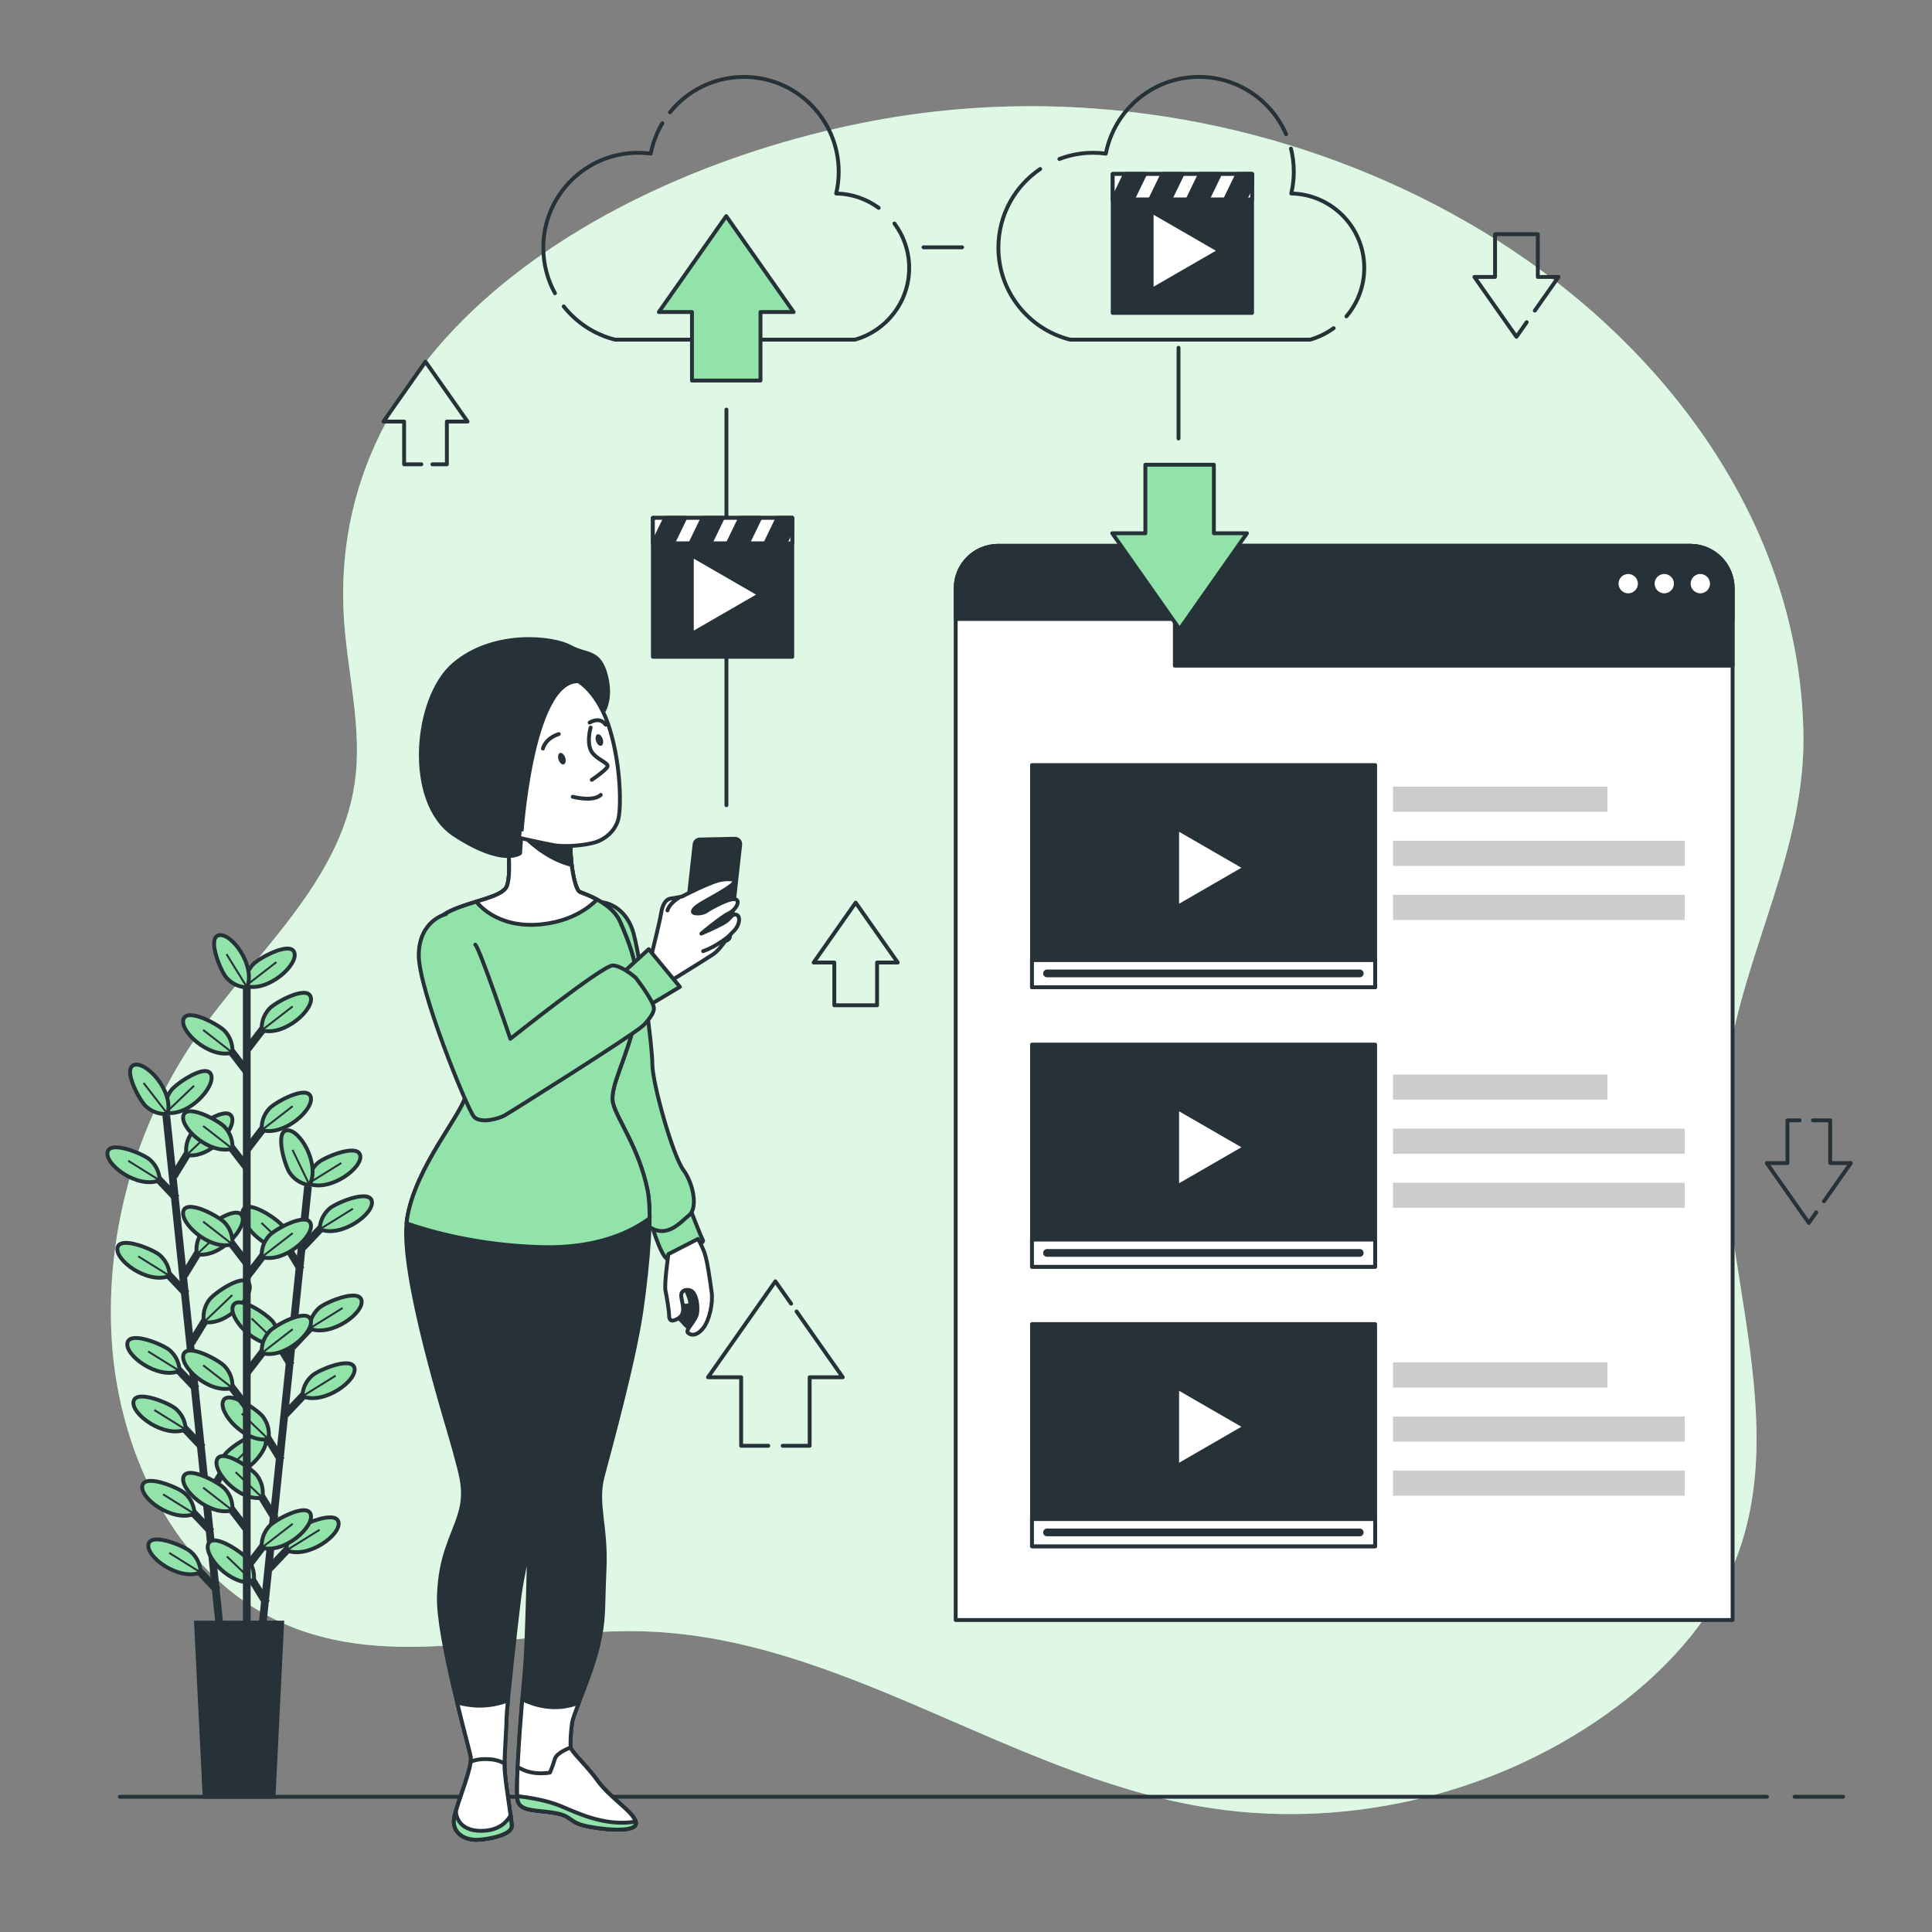 <?xml version="1.0" encoding="utf-8"?>
<!-- Generator: Adobe Illustrator 27.5.0, SVG Export Plug-In . SVG Version: 6.00 Build 0)  -->
<svg version="1.1" xmlns="http://www.w3.org/2000/svg" xmlns:xlink="http://www.w3.org/1999/xlink" x="0px" y="0px"
	 viewBox="0 0 500 500" style="enable-background:new 0 0 500 500;" xml:space="preserve">
<rect x="0" y="0" width="500" height="500" fill="#808080" stroke="none"/>
<g id="Background_Simple">
	<g>
		<path style="fill:#92E3A9;" d="M466.365,182.274c-3.952-52.192-39.086-96.138-82.704-122.437
			c-42.113-25.392-92.69-36.462-141.559-30.984C174.448,36.437,84.31,79.783,88.985,159.621c0.846,14.44,4.91,28.867,2.795,43.176
			c-3.816,25.807-26.103,44.14-40.954,65.588c-15.695,22.666-23.544,50.658-21.922,78.18c1.817,30.826,17.821,62.924,46.474,74.438
			c28.745,11.552,61.159,0.073,92.117,1.22c50.15,1.858,93.404,36.585,142.839,45.225c36.435,6.367,75.281-2.414,105.434-23.835
			c14.098-10.015,26.565-23.037,33.082-39.055c16.409-40.333-8.241-86.232-1.749-129.289c4.466-29.613,20.344-55.465,19.607-86.116
			C466.652,186.844,466.537,184.55,466.365,182.274z"/>
		<path style="opacity:0.7;fill:#FFFFFF;" d="M466.365,182.274c-3.952-52.192-39.086-96.138-82.704-122.437
			c-42.113-25.392-92.69-36.462-141.559-30.984C174.448,36.437,84.31,79.783,88.985,159.621c0.846,14.44,4.91,28.867,2.795,43.176
			c-3.816,25.807-26.103,44.14-40.954,65.588c-15.695,22.666-23.544,50.658-21.922,78.18c1.817,30.826,17.821,62.924,46.474,74.438
			c28.745,11.552,61.159,0.073,92.117,1.22c50.15,1.858,93.404,36.585,142.839,45.225c36.435,6.367,75.281-2.414,105.434-23.835
			c14.098-10.015,26.565-23.037,33.082-39.055c16.409-40.333-8.241-86.232-1.749-129.289c4.466-29.613,20.344-55.465,19.607-86.116
			C466.652,186.844,466.537,184.55,466.365,182.274z"/>
	</g>
</g>
<g id="Floor">
	<g>
		
			<line style="fill:none;stroke:#263238;stroke-linecap:round;stroke-linejoin:round;stroke-miterlimit:10;" x1="464.416" y1="465" x2="477" y2="465"/>
		
			<line style="fill:none;stroke:#263238;stroke-linecap:round;stroke-linejoin:round;stroke-miterlimit:10;" x1="31" y1="465" x2="457.29" y2="465"/>
	</g>
</g>
<g id="Plants">
	<g>
		<g>
			
				<line style="fill:none;stroke:#263238;stroke-width:2;stroke-miterlimit:10;" x1="43.037" y1="288.705" x2="56.942" y2="421.946"/>
			<g>
				<g>
					
						<line style="fill:none;stroke:#263238;stroke-width:2;stroke-miterlimit:10;" x1="54.701" y1="396.447" x2="48.397" y2="389.789"/>
					<path style="fill:#92E3A9;stroke:#263238;stroke-miterlimit:10;" d="M50.312,391.784c0,0,0.18-2.945-2.509-5.347
						c-1.618-1.445-10.134-5.028-10.942-2.028C35.983,387.671,44.699,394.077,50.312,391.784z"/>
					
						<line style="fill:none;stroke:#263238;stroke-width:0.5;stroke-miterlimit:10;" x1="50.312" y1="391.784" x2="42.205" y2="386.732"/>
				</g>
				<g>
					
						<line style="fill:none;stroke:#263238;stroke-width:2;stroke-miterlimit:10;" x1="56.282" y1="411.601" x2="49.979" y2="404.943"/>
					<path style="fill:#92E3A9;stroke:#263238;stroke-miterlimit:10;" d="M51.894,406.937c0,0,0.18-2.945-2.509-5.347
						c-1.618-1.445-10.134-5.027-10.942-2.028C37.564,402.824,46.28,409.23,51.894,406.937z"/>
					
						<line style="fill:none;stroke:#263238;stroke-width:0.5;stroke-miterlimit:10;" x1="51.894" y1="406.937" x2="43.787" y2="401.885"/>
				</g>
				<g>
					
						<line style="fill:none;stroke:#263238;stroke-width:2;stroke-miterlimit:10;" x1="50.842" y1="359.47" x2="44.538" y2="352.812"/>
					<path style="fill:#92E3A9;stroke:#263238;stroke-miterlimit:10;" d="M46.453,354.807c0,0,0.18-2.945-2.509-5.347
						c-1.618-1.445-10.134-5.028-10.942-2.028C32.124,350.694,40.84,357.1,46.453,354.807z"/>
					
						<line style="fill:none;stroke:#263238;stroke-width:0.5;stroke-miterlimit:10;" x1="46.453" y1="354.807" x2="38.346" y2="349.755"/>
				</g>
				<g>
					
						<line style="fill:none;stroke:#263238;stroke-width:2;stroke-miterlimit:10;" x1="52.423" y1="374.624" x2="46.119" y2="367.965"/>
					<path style="fill:#92E3A9;stroke:#263238;stroke-miterlimit:10;" d="M48.035,369.96c0,0,0.18-2.945-2.509-5.347
						c-1.618-1.445-10.134-5.027-10.942-2.028C33.705,365.847,42.421,372.253,48.035,369.96z"/>
					
						<line style="fill:none;stroke:#263238;stroke-width:0.5;stroke-miterlimit:10;" x1="48.035" y1="369.96" x2="39.928" y2="364.908"/>
				</g>
				<g>
					
						<line style="fill:none;stroke:#263238;stroke-width:2;stroke-miterlimit:10;" x1="48.273" y1="334.855" x2="41.969" y2="328.197"/>
					<path style="fill:#92E3A9;stroke:#263238;stroke-miterlimit:10;" d="M43.884,330.191c0,0,0.18-2.945-2.509-5.347
						c-1.618-1.445-10.134-5.028-10.942-2.028C29.555,326.078,38.271,332.484,43.884,330.191z"/>
					
						<line style="fill:none;stroke:#263238;stroke-width:0.5;stroke-miterlimit:10;" x1="43.884" y1="330.191" x2="35.777" y2="325.139"/>
				</g>
				<g>
					
						<line style="fill:none;stroke:#263238;stroke-width:2;stroke-miterlimit:10;" x1="45.693" y1="310.132" x2="39.389" y2="303.474"/>
					<path style="fill:#92E3A9;stroke:#263238;stroke-miterlimit:10;" d="M41.304,305.469c0,0,0.18-2.945-2.509-5.347
						c-1.618-1.445-10.134-5.027-10.942-2.028C26.975,301.355,35.691,307.761,41.304,305.469z"/>
					
						<line style="fill:none;stroke:#263238;stroke-width:0.5;stroke-miterlimit:10;" x1="41.304" y1="305.469" x2="33.197" y2="300.417"/>
				</g>
				<g>
					
						<line style="fill:none;stroke:#263238;stroke-width:2;stroke-miterlimit:10;" x1="53.641" y1="387.482" x2="58.435" y2="379.665"/>
					<path style="fill:#92E3A9;stroke:#263238;stroke-miterlimit:10;" d="M56.972,382.013c0,0-0.785-2.844,1.351-5.75
						c1.285-1.748,8.877-7.012,10.287-4.244C70.144,375.029,62.939,383.097,56.972,382.013z"/>
					
						<line style="fill:none;stroke:#263238;stroke-width:0.5;stroke-miterlimit:10;" x1="56.972" y1="382.013" x2="64.272" y2="375.035"/>
				</g>
				<g>
					
						<line style="fill:none;stroke:#263238;stroke-width:2;stroke-miterlimit:10;" x1="49.48" y1="347.605" x2="54.273" y2="339.789"/>
					<path style="fill:#92E3A9;stroke:#263238;stroke-miterlimit:10;" d="M52.811,342.136c0,0-0.785-2.845,1.351-5.75
						c1.285-1.748,8.877-7.012,10.287-4.244C65.983,335.153,58.777,343.221,52.811,342.136z"/>
					
						<line style="fill:none;stroke:#263238;stroke-width:0.5;stroke-miterlimit:10;" x1="52.811" y1="342.136" x2="60.111" y2="335.159"/>
				</g>
				<g>
					
						<line style="fill:none;stroke:#263238;stroke-width:2;stroke-miterlimit:10;" x1="47.651" y1="330.081" x2="52.444" y2="322.265"/>
					<path style="fill:#92E3A9;stroke:#263238;stroke-miterlimit:10;" d="M50.982,324.612c0,0-0.785-2.845,1.351-5.75
						c1.285-1.748,8.877-7.012,10.287-4.244C64.154,317.629,56.948,325.697,50.982,324.612z"/>
					
						<line style="fill:none;stroke:#263238;stroke-width:0.5;stroke-miterlimit:10;" x1="50.982" y1="324.612" x2="58.282" y2="317.635"/>
				</g>
				<g>
					
						<line style="fill:none;stroke:#263238;stroke-width:2;stroke-miterlimit:10;" x1="44.97" y1="304.391" x2="49.763" y2="296.574"/>
					<path style="fill:#92E3A9;stroke:#263238;stroke-miterlimit:10;" d="M48.301,298.922c0,0-0.785-2.844,1.351-5.75
						c1.285-1.748,8.877-7.012,10.287-4.244C61.473,291.938,54.267,300.006,48.301,298.922z"/>
					
						<line style="fill:none;stroke:#263238;stroke-width:0.5;stroke-miterlimit:10;" x1="48.301" y1="298.922" x2="55.601" y2="291.944"/>
					<path style="fill:#92E3A9;stroke:#263238;stroke-miterlimit:10;" d="M42.92,287.965c0,0-0.785-2.844,1.351-5.75
						c1.285-1.748,8.877-7.012,10.287-4.244C56.091,280.982,48.886,289.05,42.92,287.965z"/>
					
						<line style="fill:none;stroke:#263238;stroke-width:0.5;stroke-miterlimit:10;" x1="42.92" y1="287.965" x2="50.22" y2="280.988"/>
					<path style="fill:#92E3A9;stroke:#263238;stroke-miterlimit:10;" d="M43.343,288.266c0,0-2.911,0.482-5.577-1.947
						c-1.604-1.461-6.042-9.564-3.142-10.676C37.779,274.435,45.047,282.447,43.343,288.266z"/>
					
						<line style="fill:none;stroke:#263238;stroke-width:0.5;stroke-miterlimit:10;" x1="43.343" y1="288.266" x2="37.169" y2="280.275"/>
				</g>
			</g>
		</g>
		<g>
			
				<line style="fill:none;stroke:#263238;stroke-width:2;stroke-miterlimit:10;" x1="79.712" y1="307.055" x2="65.886" y2="440.304"/>
			<g>
				<g>
					
						<line style="fill:none;stroke:#263238;stroke-width:2;stroke-miterlimit:10;" x1="68.943" y1="414.89" x2="64.145" y2="407.077"/>
					<path style="fill:#92E3A9;stroke:#263238;stroke-miterlimit:10;" d="M65.608,409.423c0,0,0.783-2.845-1.354-5.749
						c-1.286-1.747-8.881-7.007-10.29-4.238C52.432,402.447,59.643,410.511,65.608,409.423z"/>
					
						<line style="fill:none;stroke:#263238;stroke-width:0.5;stroke-miterlimit:10;" x1="65.608" y1="409.423" x2="58.715" y2="402.81"/>
				</g>
				<g>
					
						<line style="fill:none;stroke:#263238;stroke-width:2;stroke-miterlimit:10;" x1="72.78" y1="377.911" x2="67.982" y2="370.097"/>
					<path style="fill:#92E3A9;stroke:#263238;stroke-miterlimit:10;" d="M69.446,372.444c0,0,0.783-2.845-1.354-5.749
						c-1.286-1.747-8.881-7.006-10.29-4.238C56.27,365.468,63.48,373.532,69.446,372.444z"/>
					
						<line style="fill:none;stroke:#263238;stroke-width:0.5;stroke-miterlimit:10;" x1="69.446" y1="372.444" x2="62.552" y2="365.831"/>
				</g>
				<g>
					
						<line style="fill:none;stroke:#263238;stroke-width:2;stroke-miterlimit:10;" x1="71.207" y1="393.065" x2="66.41" y2="385.251"/>
					<path style="fill:#92E3A9;stroke:#263238;stroke-miterlimit:10;" d="M67.873,387.598c0,0,0.783-2.845-1.354-5.749
						c-1.286-1.747-8.881-7.006-10.29-4.238C54.697,380.622,61.908,388.686,67.873,387.598z"/>
					
						<line style="fill:none;stroke:#263238;stroke-width:0.5;stroke-miterlimit:10;" x1="67.873" y1="387.598" x2="60.98" y2="380.985"/>
				</g>
				<g>
					
						<line style="fill:none;stroke:#263238;stroke-width:2;stroke-miterlimit:10;" x1="75.334" y1="353.294" x2="70.536" y2="345.48"/>
					<path style="fill:#92E3A9;stroke:#263238;stroke-miterlimit:10;" d="M72,347.827c0,0,0.783-2.845-1.354-5.749
						c-1.286-1.747-8.882-7.006-10.29-4.238C58.824,340.851,66.035,348.915,72,347.827z"/>
					
						<line style="fill:none;stroke:#263238;stroke-width:0.5;stroke-miterlimit:10;" x1="72" y1="347.827" x2="65.107" y2="341.214"/>
				</g>
				<g>
					
						<line style="fill:none;stroke:#263238;stroke-width:2;stroke-miterlimit:10;" x1="77.9" y1="328.569" x2="73.102" y2="320.756"/>
					<path style="fill:#92E3A9;stroke:#263238;stroke-miterlimit:10;" d="M74.565,323.102c0,0,0.783-2.845-1.354-5.749
						c-1.286-1.747-8.882-7.006-10.29-4.238C61.39,316.126,68.6,324.19,74.565,323.102z"/>
					
						<line style="fill:none;stroke:#263238;stroke-width:0.5;stroke-miterlimit:10;" x1="74.565" y1="323.102" x2="67.672" y2="316.489"/>
				</g>
				<g>
					
						<line style="fill:none;stroke:#263238;stroke-width:2;stroke-miterlimit:10;" x1="69.752" y1="405.898" x2="76.052" y2="399.236"/>
					<path style="fill:#92E3A9;stroke:#263238;stroke-miterlimit:10;" d="M74.138,401.232c0,0-0.182-2.945,2.506-5.349
						c1.617-1.446,10.131-5.034,10.941-2.035C88.465,397.11,79.753,403.522,74.138,401.232z"/>
					
						<line style="fill:none;stroke:#263238;stroke-width:0.5;stroke-miterlimit:10;" x1="74.138" y1="401.232" x2="82.718" y2="395.907"/>
				</g>
				<g>
					
						<line style="fill:none;stroke:#263238;stroke-width:2;stroke-miterlimit:10;" x1="73.89" y1="366.019" x2="80.19" y2="359.357"/>
					<path style="fill:#92E3A9;stroke:#263238;stroke-miterlimit:10;" d="M78.276,361.353c0,0-0.182-2.945,2.506-5.349
						c1.617-1.446,10.131-5.034,10.941-2.035C92.603,357.232,83.891,363.643,78.276,361.353z"/>
					
						<line style="fill:none;stroke:#263238;stroke-width:0.5;stroke-miterlimit:10;" x1="78.276" y1="361.353" x2="86.856" y2="356.029"/>
				</g>
				<g>
					
						<line style="fill:none;stroke:#263238;stroke-width:2;stroke-miterlimit:10;" x1="75.709" y1="348.494" x2="82.008" y2="341.832"/>
					<path style="fill:#92E3A9;stroke:#263238;stroke-miterlimit:10;" d="M80.094,343.828c0,0-0.182-2.945,2.506-5.349
						c1.617-1.446,10.131-5.034,10.941-2.035C94.422,339.706,85.709,346.118,80.094,343.828z"/>
					
						<line style="fill:none;stroke:#263238;stroke-width:0.5;stroke-miterlimit:10;" x1="80.094" y1="343.828" x2="88.674" y2="338.504"/>
				</g>
				<g>
					
						<line style="fill:none;stroke:#263238;stroke-width:2;stroke-miterlimit:10;" x1="78.374" y1="322.802" x2="84.674" y2="316.14"/>
					<path style="fill:#92E3A9;stroke:#263238;stroke-miterlimit:10;" d="M82.76,318.136c0,0-0.182-2.945,2.506-5.349
						c1.617-1.446,10.131-5.034,10.941-2.035C97.088,314.014,88.375,320.426,82.76,318.136z"/>
					
						<line style="fill:none;stroke:#263238;stroke-width:0.5;stroke-miterlimit:10;" x1="82.76" y1="318.136" x2="91.34" y2="312.811"/>
					<path style="fill:#92E3A9;stroke:#263238;stroke-miterlimit:10;" d="M79.75,306.306c0,0-0.182-2.945,2.506-5.349
						c1.617-1.446,10.131-5.034,10.941-2.035C94.077,302.185,85.365,308.596,79.75,306.306z"/>
					
						<line style="fill:none;stroke:#263238;stroke-width:0.5;stroke-miterlimit:10;" x1="79.75" y1="306.306" x2="88.33" y2="300.982"/>
					<path style="fill:#92E3A9;stroke:#263238;stroke-miterlimit:10;" d="M80.102,306.688c0,0-2.948-0.128-5.056-3.053
						c-1.269-1.76-3.943-10.603-0.876-11.094C77.506,292.008,82.968,301.344,80.102,306.688z"/>
					
						<line style="fill:none;stroke:#263238;stroke-width:0.5;stroke-miterlimit:10;" x1="80.102" y1="306.688" x2="75.707" y2="297.597"/>
				</g>
			</g>
		</g>
		
			<line style="fill:none;stroke:#263238;stroke-width:2;stroke-miterlimit:10;" x1="63.867" y1="252.795" x2="63.867" y2="421.297"/>
		<g>
			<g>
				
					<line style="fill:none;stroke:#263238;stroke-width:2;stroke-miterlimit:10;" x1="64.002" y1="395.962" x2="58.423" y2="388.685"/>
				<path style="fill:#92E3A9;stroke:#263238;stroke-miterlimit:10;" d="M60.121,390.868c0,0,0.485-2.911-1.94-5.579
					c-1.459-1.605-9.557-6.052-10.672-3.153C46.295,385.289,54.299,392.566,60.121,390.868z"/>
				
					<line style="fill:none;stroke:#263238;stroke-width:0.5;stroke-miterlimit:10;" x1="60.121" y1="390.868" x2="52.582" y2="385.002"/>
			</g>
			<g>
				
					<line style="fill:none;stroke:#263238;stroke-width:2;stroke-miterlimit:10;" x1="64.002" y1="364.296" x2="58.423" y2="357.019"/>
				<path style="fill:#92E3A9;stroke:#263238;stroke-miterlimit:10;" d="M60.121,359.202c0,0,0.485-2.911-1.94-5.579
					c-1.459-1.605-9.557-6.052-10.672-3.153C46.295,353.623,54.299,360.9,60.121,359.202z"/>
				
					<line style="fill:none;stroke:#263238;stroke-width:0.5;stroke-miterlimit:10;" x1="60.121" y1="359.202" x2="52.582" y2="353.336"/>
			</g>
			<g>
				
					<line style="fill:none;stroke:#263238;stroke-width:2;stroke-miterlimit:10;" x1="64.002" y1="327.118" x2="58.423" y2="319.841"/>
				<path style="fill:#92E3A9;stroke:#263238;stroke-miterlimit:10;" d="M60.121,322.024c0,0,0.485-2.911-1.94-5.579
					c-1.459-1.605-9.557-6.052-10.672-3.153C46.295,316.446,54.299,323.722,60.121,322.024z"/>
				
					<line style="fill:none;stroke:#263238;stroke-width:0.5;stroke-miterlimit:10;" x1="60.121" y1="322.024" x2="52.582" y2="316.158"/>
			</g>
			<g>
				
					<line style="fill:none;stroke:#263238;stroke-width:2;stroke-miterlimit:10;" x1="64.002" y1="302.369" x2="58.423" y2="295.092"/>
				<path style="fill:#92E3A9;stroke:#263238;stroke-miterlimit:10;" d="M60.121,297.275c0,0,0.485-2.911-1.94-5.579
					c-1.459-1.605-9.557-6.052-10.672-3.153C46.295,291.696,54.299,298.973,60.121,297.275z"/>
				
					<line style="fill:none;stroke:#263238;stroke-width:0.5;stroke-miterlimit:10;" x1="60.121" y1="297.275" x2="52.582" y2="291.409"/>
			</g>
			<g>
				
					<line style="fill:none;stroke:#263238;stroke-width:2;stroke-miterlimit:10;" x1="64.002" y1="277.511" x2="58.423" y2="270.235"/>
				<path style="fill:#92E3A9;stroke:#263238;stroke-miterlimit:10;" d="M60.121,272.418c0,0,0.485-2.911-1.94-5.579
					c-1.459-1.605-9.557-6.052-10.672-3.153C46.295,266.839,54.299,274.116,60.121,272.418z"/>
				
					<line style="fill:none;stroke:#263238;stroke-width:0.5;stroke-miterlimit:10;" x1="60.121" y1="272.418" x2="52.582" y2="266.552"/>
			</g>
			<g>
				
					<line style="fill:none;stroke:#263238;stroke-width:2;stroke-miterlimit:10;" x1="63.878" y1="405.631" x2="69.457" y2="398.355"/>
				<path style="fill:#92E3A9;stroke:#263238;stroke-miterlimit:10;" d="M67.759,400.538c0,0-0.485-2.911,1.94-5.579
					c1.459-1.605,9.557-6.052,10.672-3.153C81.585,394.959,73.58,402.236,67.759,400.538z"/>
				
					<line style="fill:none;stroke:#263238;stroke-width:0.5;stroke-miterlimit:10;" x1="67.759" y1="400.538" x2="75.744" y2="394.356"/>
			</g>
			<g>
				
					<line style="fill:none;stroke:#263238;stroke-width:2;stroke-miterlimit:10;" x1="63.878" y1="355.268" x2="69.457" y2="347.992"/>
				<path style="fill:#92E3A9;stroke:#263238;stroke-miterlimit:10;" d="M67.759,350.175c0,0-0.485-2.911,1.94-5.579
					c1.459-1.605,9.557-6.052,10.672-3.153C81.585,344.596,73.58,351.872,67.759,350.175z"/>
				
					<line style="fill:none;stroke:#263238;stroke-width:0.5;stroke-miterlimit:10;" x1="67.759" y1="350.175" x2="75.744" y2="343.993"/>
			</g>
			<g>
				
					<line style="fill:none;stroke:#263238;stroke-width:2;stroke-miterlimit:10;" x1="63.878" y1="330.411" x2="69.457" y2="323.134"/>
				<path style="fill:#92E3A9;stroke:#263238;stroke-miterlimit:10;" d="M67.759,325.317c0,0-0.485-2.911,1.94-5.579
					c1.459-1.605,9.557-6.052,10.672-3.153C81.585,319.739,73.58,327.015,67.759,325.317z"/>
				
					<line style="fill:none;stroke:#263238;stroke-width:0.5;stroke-miterlimit:10;" x1="67.759" y1="325.317" x2="75.744" y2="319.136"/>
			</g>
			<g>
				
					<line style="fill:none;stroke:#263238;stroke-width:2;stroke-miterlimit:10;" x1="63.878" y1="297.556" x2="69.457" y2="290.28"/>
				<path style="fill:#92E3A9;stroke:#263238;stroke-miterlimit:10;" d="M67.759,292.463c0,0-0.485-2.911,1.94-5.579
					c1.459-1.605,9.557-6.052,10.672-3.153C81.585,286.884,73.58,294.16,67.759,292.463z"/>
				
					<line style="fill:none;stroke:#263238;stroke-width:0.5;stroke-miterlimit:10;" x1="67.759" y1="292.463" x2="75.744" y2="286.281"/>
			</g>
			<g>
				
					<line style="fill:none;stroke:#263238;stroke-width:2;stroke-miterlimit:10;" x1="63.878" y1="271.726" x2="69.457" y2="264.45"/>
				<path style="fill:#92E3A9;stroke:#263238;stroke-miterlimit:10;" d="M67.759,266.633c0,0-0.485-2.911,1.94-5.579
					c1.459-1.605,9.557-6.052,10.672-3.153C81.585,261.054,73.58,268.33,67.759,266.633z"/>
				
					<line style="fill:none;stroke:#263238;stroke-width:0.5;stroke-miterlimit:10;" x1="67.759" y1="266.633" x2="75.744" y2="260.451"/>
				<path style="fill:#92E3A9;stroke:#263238;stroke-miterlimit:10;" d="M63.544,255.177c0,0-0.485-2.911,1.94-5.579
					c1.459-1.605,9.557-6.052,10.672-3.153C77.37,249.598,69.366,256.875,63.544,255.177z"/>
				
					<line style="fill:none;stroke:#263238;stroke-width:0.5;stroke-miterlimit:10;" x1="63.544" y1="255.177" x2="71.529" y2="248.995"/>
				<path style="fill:#92E3A9;stroke:#263238;stroke-miterlimit:10;" d="M63.934,255.52c0,0-2.945,0.177-5.344-2.515
					c-1.443-1.62-5.017-10.139-2.017-10.944C59.836,241.186,66.233,249.909,63.934,255.52z"/>
				
					<line style="fill:none;stroke:#263238;stroke-width:0.5;stroke-miterlimit:10;" x1="63.934" y1="255.52" x2="58.623" y2="246.931"/>
			</g>
		</g>
		<polygon style="fill:#263238;stroke:#263238;stroke-miterlimit:10;" points="70.8,465 52.954,465 50.724,419.932 73.03,419.932 		
			"/>
	</g>
</g>
<g id="Clouds">
	<g>
		<path style="fill:none;stroke:#263238;stroke-linecap:round;stroke-linejoin:round;stroke-miterlimit:10;" d="M171.419,31.886
			c-1.428,2.392-2.46,5.048-3.007,7.877c-1.067-0.142-2.153-0.222-3.258-0.222c-13.558,0-24.548,10.991-24.548,24.548
			c0,4.278,1.095,8.3,3.019,11.802"/>
		<path style="fill:none;stroke:#263238;stroke-linecap:round;stroke-linejoin:round;stroke-miterlimit:10;" d="M227.404,53.795
			c-3.094-2.27-6.891-3.64-11.003-3.723c0.423-1.806,0.654-3.686,0.654-5.621c0-13.558-10.991-24.548-24.548-24.548
			c-7.728,0-14.621,3.572-19.119,9.155"/>
		<path style="fill:none;stroke:#263238;stroke-linecap:round;stroke-linejoin:round;stroke-miterlimit:10;" d="M145.889,79.303
			c3.309,4.182,7.951,7.261,13.284,8.597h62.108c8.086-2.296,14.01-9.729,14.01-18.551c0-4.314-1.417-8.297-3.811-11.509"/>
		<path style="fill:none;stroke:#263238;stroke-linecap:round;stroke-linejoin:round;stroke-miterlimit:10;" d="M269.206,43.733
			c-6.53,4.412-10.823,11.882-10.823,20.356c0,11.494,7.901,21.14,18.568,23.811h62.108c2.22-0.631,4.277-1.648,6.094-2.976"/>
		<path style="fill:none;stroke:#263238;stroke-linecap:round;stroke-linejoin:round;stroke-miterlimit:10;" d="M332.838,34.74
			c-3.763-8.728-12.444-14.838-22.553-14.838c-11.954,0-21.907,8.546-24.096,19.861c-1.067-0.142-2.153-0.222-3.258-0.222
			c-3.086,0-6.038,0.569-8.758,1.608"/>
		<path style="fill:none;stroke:#263238;stroke-linecap:round;stroke-linejoin:round;stroke-miterlimit:10;" d="M348.45,81.869
			c2.88-3.368,4.619-7.74,4.619-12.52c0-10.519-8.422-19.065-18.89-19.278c0.423-1.806,0.654-3.686,0.654-5.621
			c0-2.066-0.255-4.073-0.736-5.99"/>
		<g>
			
				<line style="fill:none;stroke:#263238;stroke-linecap:round;stroke-linejoin:round;stroke-miterlimit:10;" x1="188" y1="208.397" x2="188" y2="106"/>
			
				<line style="fill:#FFFFFF;stroke:#263238;stroke-linecap:round;stroke-linejoin:round;stroke-miterlimit:10;" x1="239" y1="64" x2="249" y2="64"/>
			
				<line style="fill:#FFFFFF;stroke:#263238;stroke-linecap:round;stroke-linejoin:round;stroke-miterlimit:10;" x1="305" y1="90" x2="305" y2="113.475"/>
		</g>
	</g>
	<g>
		
			<rect x="168.968" y="134.019" style="fill:#263238;stroke:#263238;stroke-linecap:round;stroke-linejoin:round;stroke-miterlimit:10;" width="36.065" height="35.963"/>
		<polygon style="fill:#FFFFFF;stroke:#263238;stroke-linecap:round;stroke-linejoin:round;stroke-miterlimit:10;" points="
			196.668,153.888 179.046,143.713 179.046,164.063 		"/>
		
			<rect x="168.968" y="134.019" style="fill:#FFFFFF;stroke:#263238;stroke-linecap:round;stroke-linejoin:round;stroke-miterlimit:10;" width="36.065" height="6.593"/>
		<g>
			<polygon style="fill:#263238;stroke:#263238;stroke-linecap:round;stroke-linejoin:round;stroke-miterlimit:10;" points="
				168.982,140.611 174.153,140.611 177.348,134.019 172.177,134.019 			"/>
			<polygon style="fill:#263238;stroke:#263238;stroke-linecap:round;stroke-linejoin:round;stroke-miterlimit:10;" points="
				205.032,136.907 205.032,134.019 201.261,134.019 198.066,140.611 203.237,140.611 			"/>
			<polygon style="fill:#263238;stroke:#263238;stroke-linecap:round;stroke-linejoin:round;stroke-miterlimit:10;" points="
				187.043,134.019 181.871,134.019 178.676,140.611 183.848,140.611 			"/>
			<polygon style="fill:#263238;stroke:#263238;stroke-linecap:round;stroke-linejoin:round;stroke-miterlimit:10;" points="
				196.737,134.019 191.566,134.019 188.371,140.611 193.542,140.611 			"/>
		</g>
	</g>
	<g>
		
			<rect x="287.968" y="45.019" style="fill:#263238;stroke:#263238;stroke-linecap:round;stroke-linejoin:round;stroke-miterlimit:10;" width="36.065" height="35.963"/>
		<polygon style="fill:#FFFFFF;stroke:#263238;stroke-linecap:round;stroke-linejoin:round;stroke-miterlimit:10;" points="
			315.668,64.888 298.046,54.713 298.046,75.063 		"/>
		
			<rect x="287.968" y="45.019" style="fill:#FFFFFF;stroke:#263238;stroke-linecap:round;stroke-linejoin:round;stroke-miterlimit:10;" width="36.065" height="6.593"/>
		<g>
			<polygon style="fill:#263238;stroke:#263238;stroke-linecap:round;stroke-linejoin:round;stroke-miterlimit:10;" points="
				287.982,51.611 293.153,51.611 296.348,45.019 291.177,45.019 			"/>
			<polygon style="fill:#263238;stroke:#263238;stroke-linecap:round;stroke-linejoin:round;stroke-miterlimit:10;" points="
				324.032,47.907 324.032,45.019 320.261,45.019 317.066,51.611 322.237,51.611 			"/>
			<polygon style="fill:#263238;stroke:#263238;stroke-linecap:round;stroke-linejoin:round;stroke-miterlimit:10;" points="
				306.043,45.019 300.871,45.019 297.676,51.611 302.848,51.611 			"/>
			<polygon style="fill:#263238;stroke:#263238;stroke-linecap:round;stroke-linejoin:round;stroke-miterlimit:10;" points="
				315.737,45.019 310.566,45.019 307.371,51.611 312.542,51.611 			"/>
		</g>
	</g>
</g>
<g id="Window">
	<g>
		<g>
			<path style="fill:#FFFFFF;stroke:#263238;stroke-linecap:round;stroke-linejoin:round;stroke-miterlimit:10;" d="
				M448.398,419.256H247.333V152.231c0-6.061,4.914-10.975,10.975-10.975h179.115c6.061,0,10.975,4.914,10.975,10.975V419.256z"/>
			<path style="fill:#263238;stroke:#263238;stroke-linecap:round;stroke-linejoin:round;stroke-miterlimit:10;" d="
				M437.423,141.256H304.05v31.022h144.348v-20.047C448.398,146.17,443.485,141.256,437.423,141.256z"/>
			<path style="fill:#263238;stroke:#263238;stroke-linecap:round;stroke-linejoin:round;stroke-miterlimit:10;" d="
				M437.423,141.256H258.308c-6.061,0-10.975,4.914-10.975,10.975v7.966h201.065v-7.966
				C448.398,146.17,443.485,141.256,437.423,141.256z"/>
			
				<circle style="fill:#FFFFFF;stroke:#263238;stroke-linecap:round;stroke-linejoin:round;stroke-miterlimit:10;" cx="421.38" cy="151.05" r="2.999"/>
			
				<circle style="fill:#FFFFFF;stroke:#263238;stroke-linecap:round;stroke-linejoin:round;stroke-miterlimit:10;" cx="430.711" cy="151.05" r="2.999"/>
			
				<circle style="fill:#FFFFFF;stroke:#263238;stroke-linecap:round;stroke-linejoin:round;stroke-miterlimit:10;" cx="440.042" cy="151.05" r="2.999"/>
		</g>
		<g>
			
				<rect x="267.081" y="198.001" style="fill:#263238;stroke:#263238;stroke-linecap:round;stroke-linejoin:round;stroke-miterlimit:10;" width="88.805" height="57.505"/>
			
				<rect x="267.081" y="248.469" style="fill:#FFFFFF;stroke:#263238;stroke-linecap:round;stroke-linejoin:round;stroke-miterlimit:10;" width="88.805" height="7.037"/>
			<polygon style="fill:#FFFFFF;stroke:#263238;stroke-linecap:round;stroke-linejoin:round;stroke-miterlimit:10;" points="
				322.271,224.575 304.648,214.401 304.648,234.75 			"/>
			<g>
				<path style="fill:#263238;" d="M351.905,252.918h-80.942c-0.553,0-1-0.448-1-1s0.447-1,1-1h80.942c0.553,0,1,0.448,1,1
					S352.458,252.918,351.905,252.918z"/>
			</g>
		</g>
		<g>
			
				<rect x="267.081" y="270.337" style="fill:#263238;stroke:#263238;stroke-linecap:round;stroke-linejoin:round;stroke-miterlimit:10;" width="88.805" height="57.505"/>
			
				<rect x="267.081" y="320.805" style="fill:#FFFFFF;stroke:#263238;stroke-linecap:round;stroke-linejoin:round;stroke-miterlimit:10;" width="88.805" height="7.037"/>
			<polygon style="fill:#FFFFFF;stroke:#263238;stroke-linecap:round;stroke-linejoin:round;stroke-miterlimit:10;" points="
				322.271,296.912 304.648,286.737 304.648,307.086 			"/>
			<g>
				<path style="fill:#263238;" d="M351.905,325.254h-80.942c-0.553,0-1-0.448-1-1c0-0.552,0.447-1,1-1h80.942c0.553,0,1,0.448,1,1
					C352.905,324.806,352.458,325.254,351.905,325.254z"/>
			</g>
		</g>
		<g>
			
				<rect x="267.081" y="342.674" style="fill:#263238;stroke:#263238;stroke-linecap:round;stroke-linejoin:round;stroke-miterlimit:10;" width="88.805" height="57.505"/>
			
				<rect x="267.081" y="393.142" style="fill:#FFFFFF;stroke:#263238;stroke-linecap:round;stroke-linejoin:round;stroke-miterlimit:10;" width="88.805" height="7.037"/>
			<polygon style="fill:#FFFFFF;stroke:#263238;stroke-linecap:round;stroke-linejoin:round;stroke-miterlimit:10;" points="
				322.271,369.248 304.648,359.073 304.648,379.423 			"/>
			<g>
				<path style="fill:#263238;" d="M351.905,397.591h-80.942c-0.553,0-1-0.448-1-1c0-0.552,0.447-1,1-1h80.942c0.553,0,1,0.448,1,1
					C352.905,397.143,352.458,397.591,351.905,397.591z"/>
			</g>
		</g>
		<g>
			<rect x="360.5" y="203.59" style="fill:#CCCCCC;" width="55.5" height="6.5"/>
			<rect x="360.5" y="217.59" style="fill:#CCCCCC;" width="75.5" height="6.5"/>
			<rect x="360.5" y="231.59" style="fill:#CCCCCC;" width="75.5" height="6.5"/>
		</g>
		<g>
			<rect x="360.5" y="278.09" style="fill:#CCCCCC;" width="55.5" height="6.5"/>
			<rect x="360.5" y="292.09" style="fill:#CCCCCC;" width="75.5" height="6.5"/>
			<rect x="360.5" y="306.09" style="fill:#CCCCCC;" width="75.5" height="6.5"/>
		</g>
		<g>
			<rect x="360.5" y="352.59" style="fill:#CCCCCC;" width="55.5" height="6.5"/>
			<rect x="360.5" y="366.59" style="fill:#CCCCCC;" width="75.5" height="6.5"/>
			<rect x="360.5" y="380.59" style="fill:#CCCCCC;" width="75.5" height="6.5"/>
		</g>
	</g>
</g>
<g id="Character">
	<g>
		<g>
			<path style="fill:#92E3A9;stroke:#263238;stroke-linecap:round;stroke-linejoin:round;stroke-miterlimit:10;" d="
				M178.391,312.241c0,0,2.986,7.838,3.546,8.771c0.56,0.933-7.091,4.105-8.771,4.852c-1.679,0.747-4.479-8.771-4.479-8.771
				L178.391,312.241z"/>
			<path style="fill:#92E3A9;stroke:#263238;stroke-linecap:round;stroke-linejoin:round;stroke-miterlimit:10;" d="
				M155.831,233.497c0,0,6.25,0.5,8.25,8.5s4.75,28.75,4.75,33.5s5.25,23.5,8,27.25s3.75,10,1.5,11.75s-6.25,7-11.5,2
				s-11.75-21.75-12.25-26.75s1.75-13.75,2-17.25s-0.25-24.75-2.25-29.5s-3-8-3-8S152.331,232.997,155.831,233.497z"/>
			<g>
				<path style="fill:#263238;stroke:#263238;stroke-linecap:round;stroke-linejoin:round;stroke-miterlimit:10;" d="
					M177.084,332.955c0,0,1.866,3.546,1.493,4.479c-0.373,0.933-2.239,0.187-2.986,0.373c-0.746,0.187-1.306,2.613,0,3.359
					c1.306,0.746,2.239,3.172,4.106,2.613c1.866-0.56,2.613-5.225,2.613-8.398C182.31,332.208,178.764,330.342,177.084,332.955z"/>
				<path style="fill:#FFFFFF;stroke:#263238;stroke-linecap:round;stroke-linejoin:round;stroke-miterlimit:10;" d="
					M172.979,324.557c0,0-1.12,7.838-0.746,9.517c0.373,1.68,0.933,5.412,0.933,6.158s0,2.426,2.426,0.933
					c2.426-1.493,0.373-5.039,0.746-6.345c0.373-1.306,2.426-1.306,3.173-0.187c0.746,1.12,1.12,2.986,0.933,5.039
					c-0.187,2.053-3.172,4.479-2.426,5.225c0.747,0.746,2.239,0.933,3.919-1.12c1.679-2.053,2.613-6.531,2.239-9.331
					c-0.373-2.799-1.12-8.211-1.866-10.264c-0.747-2.053-1.68-3.546-1.68-3.546L172.979,324.557z"/>
			</g>
		</g>
		<g>
			<path style="fill:#263238;stroke:#263238;stroke-linecap:round;stroke-linejoin:round;stroke-miterlimit:10;" d="M131.07,214.548
				c0,0,1.681,12.776-0.168,15.298c-1.849,2.522-8.91,3.362-14.289,5.884c-5.38,2.522-4.875,6.052-4.875,10.759
				c0,4.707,9.414,31.605,8.91,36.48c-0.504,4.875-13.113,18.66-15.298,32.445c-2.186,13.785,10.591,53.627,12.272,60.015
				c1.681,6.388,3.194,10.423,1.345,16.475c-1.849,6.052-5.043,10.591-5.38,21.182c-0.336,10.591,7.733,38.833,8.237,41.523
				c0.504,2.69-3.194,11.095-4.203,15.466c-1.009,4.371,2.858,6.22,6.052,6.052c3.194-0.168,8.742-1.345,8.742-3.53
				c0-2.185-1.849-11.936-1.849-15.634s0.504-9.582,0.504-12.104c0-2.522,2.69-26.729,3.362-31.773
				c0.673-5.043,2.522-13.113,2.522-13.113s-0.504,25.721-1.177,32.781c-0.672,7.061-2.69,31.1-1.681,33.622
				c1.009,2.522,5.211,2.017,9.75,2.858c4.539,0.841,3.194,2.522,8.742,3.53c5.548,1.009,12.776,1.345,11.936-1.345
				c-0.84-2.69-6.724-6.22-9.75-10.423c-3.026-4.203-6.893-7.565-7.061-8.742c-0.168-1.177,0-4.035,0.336-6.388
				c0.336-2.354,5.043-12.608,6.724-19.837c1.681-7.229,1.177-8.91,1.681-20.005c0.504-11.095-2.354-16.811-0.504-23.872
				c1.849-7.061,8.237-30.092,10.087-43.204c1.849-13.112,2.73-25.151,1.544-30.953c-2.25-11-7.932-18.303-8.94-22.506
				c-1.009-4.203,3.698-11.6,5.884-22.19c2.186-10.591-1.849-19.669-4.035-24.712c-2.185-5.043-9.246-7.229-10.423-7.733
				c-1.177-0.504-2.185-6.052-2.354-9.582c-0.168-3.53-0.168-5.38-0.168-5.38L131.07,214.548z"/>
			<g>
				<path style="fill:#FFFFFF;stroke:#263238;stroke-linecap:round;stroke-linejoin:round;stroke-miterlimit:10;" d="
					M117.622,470.075c1.009-4.371,4.707-12.776,4.203-15.466c-0.215-1.147-1.805-6.942-3.532-14.028
					c3.397,0.979,8.037,1.439,13.159-0.516c-0.233,2.429-0.381,4.206-0.381,4.794c0,2.522-0.504,8.405-0.504,12.104
					s1.849,13.449,1.849,15.634c0,2.185-5.548,3.362-8.742,3.53C120.48,476.295,116.613,474.446,117.622,470.075z M164.524,471.42
					c-0.84-2.69-6.724-6.22-9.75-10.423s-6.893-7.565-7.061-8.742c-0.168-1.177,0-4.035,0.336-6.388
					c0.123-0.863,0.837-2.794,1.77-5.242c-6.381,2.575-12.147,0.4-14.658-0.871c-0.818,9.883-1.845,24.674-1.065,26.623
					c1.009,2.522,5.211,2.017,9.75,2.858c4.539,0.841,3.194,2.522,8.742,3.53C158.136,473.773,165.365,474.11,164.524,471.42z"/>
				<g>
					<path style="fill:#FFFFFF;stroke:#263238;stroke-linecap:round;stroke-linejoin:round;stroke-miterlimit:10;" d="
						M164.524,471.42c-0.84-2.69-6.724-6.22-9.75-10.423s-6.893-7.565-7.061-8.742c0,0-3.632,1.241-4.132,2.991s-1.25,3.5-1.25,3.5
						s-3.75,0.75-7-0.75c-0.517-0.239-0.965-0.456-1.363-0.657c-0.206,4.566-0.228,8.146,0.128,9.037
						c1.009,2.522,5.211,2.017,9.75,2.858c4.539,0.841,3.194,2.522,8.742,3.53C158.136,473.773,165.365,474.11,164.524,471.42z"/>
					<path style="fill:#92E3A9;stroke:#263238;stroke-linecap:round;stroke-linejoin:round;stroke-miterlimit:10;" d="
						M164.526,471.43c-8.037,1.346-15.148-2.271-19.535-4.078c-3.753-1.546-8.834-2.26-11.122-2.52
						c0.044,0.737,0.117,1.269,0.227,1.544c1.009,2.522,5.211,2.017,9.75,2.858c4.539,0.841,3.194,2.522,8.742,3.53
						C158.129,473.772,165.344,474.108,164.526,471.43z"/>
				</g>
				<g>
					<path style="fill:#FFFFFF;stroke:#263238;stroke-linecap:round;stroke-linejoin:round;stroke-miterlimit:10;" d="
						M130.57,456.428c-1-0.648-2.554-1.181-4.989-1.181c-1.659,0-2.868,0.286-3.763,0.7c-0.417,3.494-3.32,10.332-4.196,14.129
						c-1.009,4.371,2.858,6.22,6.052,6.052c3.194-0.168,8.742-1.345,8.742-3.53c0-2.185-1.849-11.936-1.849-15.634
						C130.566,456.79,130.568,456.609,130.57,456.428z"/>
					<path style="fill:#92E3A9;stroke:#263238;stroke-linecap:round;stroke-linejoin:round;stroke-miterlimit:10;" d="
						M132.415,472.597c0-0.535-0.112-1.528-0.279-2.77c-0.951,1.704-2.953,3.81-7.105,3.983c-7.045,0.293-7.045-4.99-7.045-4.99
						l-0.033-0.005c-0.127,0.445-0.242,0.871-0.332,1.26c-1.009,4.371,2.858,6.22,6.052,6.052
						C126.868,475.959,132.415,474.782,132.415,472.597z"/>
				</g>
			</g>
		</g>
		<path style="fill:#92E3A9;stroke:#263238;stroke-linecap:round;stroke-linejoin:round;stroke-miterlimit:10;" d="M158.641,285.491
			c-1.009-4.203,3.698-11.6,5.884-22.19c2.185-10.591-1.849-19.669-4.035-24.712c-2.185-5.043-9.246-7.229-10.423-7.733
			c-1.177-0.504-2.185-6.052-2.354-9.582c-0.168-3.53-0.168-5.38-0.168-5.38l-16.475-1.345c0,0,1.681,12.776-0.168,15.298
			c-1.849,2.522-8.91,3.362-14.289,5.884c-5.38,2.522-4.875,6.052-4.875,10.759c0,4.707,9.414,31.605,8.91,36.48
			c-0.504,4.875-13.113,18.66-15.298,32.445c-0.06,0.376-0.103,0.779-0.141,1.193c6.565,2.279,18.778,5.65,34.622,6.14
			c14.641,0.453,23.534-3.923,28.288-7.463c0.006-2.95-0.16-5.438-0.538-7.287C165.331,296.996,159.649,289.693,158.641,285.491z"/>
		<path style="fill:#FFFFFF;stroke:#263238;stroke-linecap:round;stroke-linejoin:round;stroke-miterlimit:10;" d="M150.067,230.855
			c-1.177-0.504-2.185-6.052-2.354-9.582c-0.168-3.53-0.168-5.38-0.168-5.38l-16.475-1.345c0,0,1.681,12.776-0.168,15.298
			c-1.127,1.537-4.193,2.45-7.631,3.499c0.794,1.037,6.471,7.753,18.895,5.579c5.835-1.021,9.769-3.561,12.355-6.11
			C152.482,231.709,150.621,231.092,150.067,230.855z"/>
		<path style="fill:#263238;stroke:#263238;stroke-linecap:round;stroke-linejoin:round;stroke-miterlimit:10;" d="M147.713,221.273
			c-0.168-3.53-0.168-5.38-0.168-5.38l-10.396-0.849l-0.901,1.952c0,0,4.986,5.232,11.695,6.849
			C147.831,222.941,147.751,222.056,147.713,221.273z"/>
		<g>
			<path style="fill:#263238;stroke:#263238;stroke-linecap:round;stroke-linejoin:round;stroke-miterlimit:10;" d="
				M134.852,216.933l-0.247,3.886c0,0-4.437,3.486-17.053-4.805c-12.616-8.291-10.356-35.417-0.025-44.136
				c10.331-8.718,25.644-6.895,29.978-4.511c4.334,2.383,7.619,0.797,9.341,7.59c1.722,6.792-1.266,10.056-1.266,10.056
				s-2.806-3.138-4.023-3.754c-1.217-0.615-6.023,0.201-7.941,2.86c-1.918,2.659-5.051,20.939-5.602,24.672
				C137.464,212.524,134.852,216.933,134.852,216.933z"/>
			<g>
				<path style="fill:#FFFFFF;stroke:#263238;stroke-linecap:round;stroke-linejoin:round;stroke-miterlimit:10;" d="
					M149.675,176.296c0,0,5.247,2.845,8.175,12.539c2.928,9.695,2.954,20.595,2.103,23.412c-0.852,2.816-3.224,4.864-5.743,5.691
					c-2.519,0.827-7.934,1.335-10.904,0.788c-2.97-0.547-8.453-1.792-8.453-1.792S137.404,176.01,149.675,176.296z"/>
				<path style="fill:none;stroke:#263238;stroke-linecap:round;stroke-linejoin:round;stroke-miterlimit:10;" d="M152.857,188.3
					c0,0-0.999,3.258-0.026,5.697c0.973,2.438,4.904,3.389,4.382,4.422c-0.523,1.033-4.055,3.399-4.055,3.399"/>
				<path style="fill:none;stroke:#263238;stroke-linecap:round;stroke-linejoin:round;stroke-miterlimit:10;" d="M155.47,205.713
					c0,0-1.459,1.858-7.253,0.484"/>
				<path style="fill:#263238;" d="M146.27,196.064c0.268,0.816,0.102,1.604-0.371,1.759c-0.473,0.155-1.073-0.381-1.341-1.197
					c-0.268-0.816-0.102-1.604,0.371-1.759C145.402,194.711,146.002,195.247,146.27,196.064z"/>
				<path style="fill:#263238;" d="M155.977,191.24c0.268,0.816,0.102,1.604-0.371,1.759c-0.473,0.155-1.073-0.381-1.341-1.197
					c-0.268-0.816-0.102-1.604,0.371-1.759C155.109,189.888,155.709,190.424,155.977,191.24z"/>
				<path style="fill:none;stroke:#263238;stroke-linecap:round;stroke-linejoin:round;stroke-miterlimit:10;" d="M140.507,193.732
					c0,0,0.53-2.587,4.109-3.762"/>
				<path style="fill:none;stroke:#263238;stroke-linecap:round;stroke-linejoin:round;stroke-miterlimit:10;" d="M152.604,187.004
					c0,0,2.545-1.697,4.141,0.537"/>
			</g>
		</g>
		<g>
			<path style="fill:#263238;stroke:#263238;stroke-linecap:round;stroke-linejoin:round;stroke-miterlimit:10;" d="
				M187.604,243.502l-9.074,0.2c-0.83,0.018-1.486-0.699-1.395-1.524l2.622-23.69c0.076-0.684,0.646-1.207,1.335-1.222l9.074-0.2
				c0.83-0.018,1.486,0.699,1.395,1.524l-2.622,23.69C188.862,242.964,188.292,243.486,187.604,243.502z"/>
			<g>
				<path style="fill:#FFFFFF;stroke:#263238;stroke-linecap:round;stroke-linejoin:round;stroke-miterlimit:10;" d="
					M168.559,247.33c0,0,2.185-8.742,2.522-10.927c0.336-2.185,1.177-3.698,2.522-3.867c1.345-0.168,2.858-0.504,2.858-0.504
					s7.733-4.035,10.423-4.371c2.69-0.336,3.698,0,2.858,1.009c-0.841,1.009-5.38,3.53-6.893,4.371
					c-1.513,0.84-3.53,2.017-3.53,2.858c0,0.84,2.69,0.504,3.362,0c0.672-0.504,5.548-3.362,7.397-3.194s0.336,2.858-1.513,3.698
					c-1.849,0.84-7.061,5.211-7.061,5.211s4.707-2.017,6.22-3.026c1.513-1.009,1.681-2.185,2.858-1.849
					c1.177,0.336,0.841,2.858-0.84,4.371c-1.681,1.513-3.194,4.539-5.211,5.884c-2.017,1.345-12.104,7.565-12.104,7.565
					l-5.211-6.556L168.559,247.33z"/>
				<path style="fill:none;stroke:#263238;stroke-linecap:round;stroke-linejoin:round;stroke-miterlimit:10;" d="M188.931,242.021
					c0,0-3.202,2.825-6.968,4.143"/>
				<path style="fill:none;stroke:#263238;stroke-linecap:round;stroke-linejoin:round;stroke-miterlimit:10;" d="M175.559,232.416
					c0,0-2.26,1.318-2.825,3.202"/>
			</g>
			<polygon style="fill:#92E3A9;stroke:#263238;stroke-linecap:round;stroke-linejoin:round;stroke-miterlimit:10;" points="
				167.886,245.649 175.956,255.399 168.391,259.938 162.003,251.028 			"/>
			<path style="fill:#92E3A9;stroke:#263238;stroke-linecap:round;stroke-linejoin:round;stroke-miterlimit:10;" d="
				M115.436,236.571c0,0-6.892,1.513-7.061,10.423c-0.168,8.91,12.608,40.178,14.289,42.027c1.681,1.849,6.388,0.504,7.901-0.336
				c1.513-0.841,32.781-20.509,35.807-23.199c0,0,2.69-2.522,2.858-4.371c0.168-1.849-4.707-8.069-4.707-8.069
				s-3.362-3.026-5.884-3.194c-2.522-0.168-26.561,18.996-26.561,18.996s-7.901-23.367-9.078-24.376"/>
		</g>
	</g>
</g>
<g id="Arrows">
	<g>
		<polyline style="fill:none;stroke:#263238;stroke-linecap:round;stroke-linejoin:round;stroke-miterlimit:10;" points="
			204.735,337.393 200.672,331.608 183.236,356.432 191.806,356.432 191.806,374.163 198.829,374.163 		"/>
		<polyline style="fill:none;stroke:#263238;stroke-linecap:round;stroke-linejoin:round;stroke-miterlimit:10;" points="
			202.546,374.163 209.538,374.163 209.538,356.432 218.108,356.432 206.149,339.406 		"/>
		<polygon style="fill:none;stroke:#263238;stroke-linecap:round;stroke-linejoin:round;stroke-miterlimit:10;" points="
			232.333,249.101 221.451,233.608 210.569,249.101 215.918,249.101 215.918,260.167 226.984,260.167 226.984,249.101 		"/>
		<polyline style="fill:none;stroke:#263238;stroke-linecap:round;stroke-linejoin:round;stroke-miterlimit:10;" points="
			397.211,80.391 403.333,71.674 397.984,71.674 397.984,60.608 386.918,60.608 386.918,71.674 381.569,71.674 392.451,87.167 
			395.11,83.382 		"/>
		<polyline style="fill:none;stroke:#263238;stroke-linecap:round;stroke-linejoin:round;stroke-miterlimit:10;" points="
			472.055,310.888 479,301 473.651,301 473.651,289.934 469.198,289.934 		"/>
		<polyline style="fill:none;stroke:#263238;stroke-linecap:round;stroke-linejoin:round;stroke-miterlimit:10;" points="
			465.753,289.934 462.585,289.934 462.585,301 457.236,301 468.118,316.493 470.05,313.743 		"/>
		<polyline style="fill:none;stroke:#263238;stroke-linecap:round;stroke-linejoin:round;stroke-miterlimit:10;" points="
			111.902,120.167 115.651,120.167 115.651,109.101 121,109.101 110.118,93.608 99.236,109.101 104.585,109.101 104.585,120.167 
			109.043,120.167 		"/>
	</g>
	<polygon style="fill:#92E3A9;stroke:#263238;stroke-linecap:round;stroke-linejoin:round;stroke-miterlimit:10;" points="
		205.384,80.754 187.948,55.93 170.512,80.754 179.082,80.754 179.082,98.485 196.814,98.485 196.814,80.754 	"/>
	<polygon style="fill:#92E3A9;stroke:#263238;stroke-linecap:round;stroke-linejoin:round;stroke-miterlimit:10;" points="
		287.847,138.006 305.283,162.831 322.719,138.006 314.149,138.006 314.149,120.275 296.418,120.275 296.418,138.006 	"/>
</g>
</svg>
